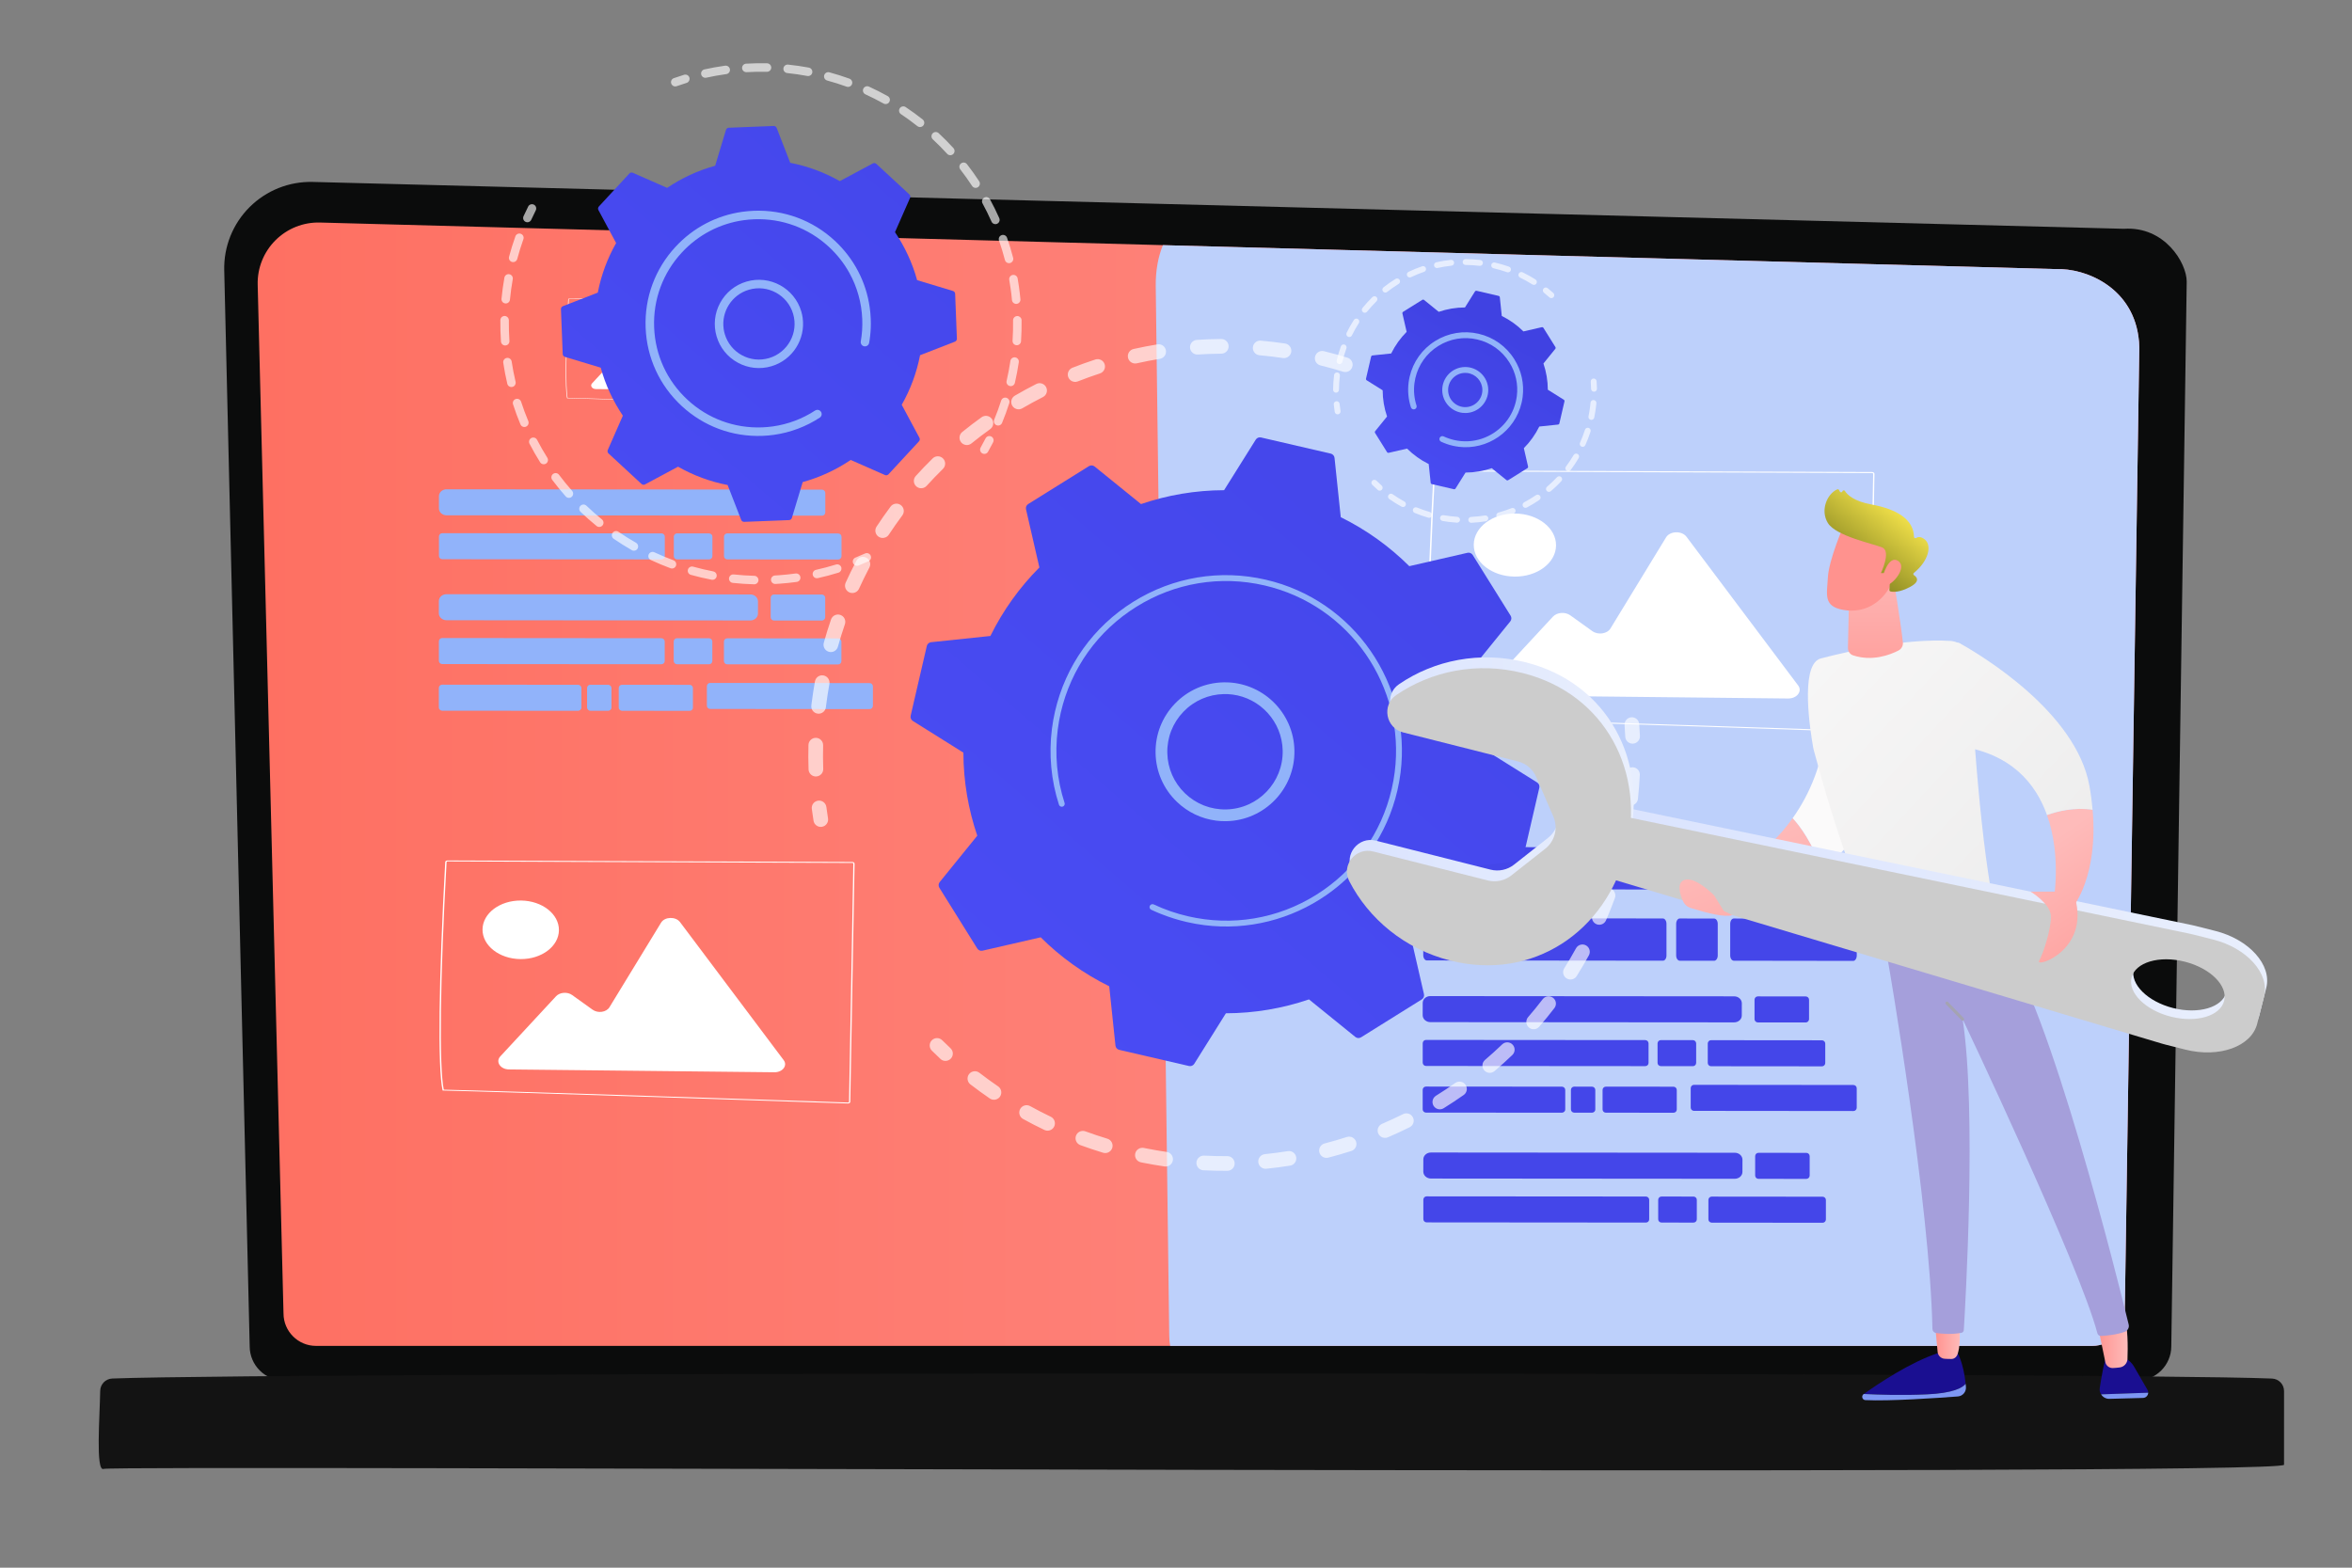 <?xml version="1.0" encoding="UTF-8"?>
<svg xmlns="http://www.w3.org/2000/svg" xmlns:xlink="http://www.w3.org/1999/xlink" id="aa" viewBox="0 0 2250 1500">
  <rect x="0" y="0" width="2250" height="1500" fill="#808080" stroke="none"/>
  <defs>
    <style>.ce{fill:url(#as);}.cf{fill:url(#am);}.cg{fill:url(#ao);}.ch{fill:url(#ak);}.ci{fill:#4446e9;}.cj{fill:url(#ae);}.ck{fill:url(#ay);}.cl{fill:url(#aj);}.cm{fill:#fff;}.cn{fill:url(#ar);}.co{fill:url(#an);}.cp{fill:url(#ax);}.cq{fill:url(#ap);}.cr{opacity:.64;}.cs{fill:url(#aq);}.ct{fill:url(#ai);}.cu{fill:url(#aw);}.cv{fill:url(#ac);}.cw{fill:url(#az);}.cx{fill:url(#ba);}.cy{fill:url(#av);}.cz{fill:#7d97f4;}.da{fill:url(#al);}.db{fill:#91b3fa;}.dc{fill:url(#at);}.dd{fill:#ccc;}.de{fill:url(#ag);}.df{fill:#a4a3b2;}.dg{fill:url(#ad);}.dh{fill:url(#au);}.di{fill:url(#ah);}.dj{fill:#bdd0fb;}</style>
    <linearGradient id="ac" x1="8017.87" y1="7944.38" x2="8436.54" y2="9200.41" gradientTransform="translate(9337.78 9187) rotate(-180)" gradientUnits="userSpaceOnUse">
      <stop offset="0" stop-color="#0b0c0c"></stop>
      <stop offset="1" stop-color="#0b0c0c"></stop>
    </linearGradient>
    <linearGradient id="ad" x1="246.51" y1="750.34" x2="2046.53" y2="750.34" gradientUnits="userSpaceOnUse">
      <stop offset="0" stop-color="#fe7062"></stop>
      <stop offset="1" stop-color="#ff928e"></stop>
    </linearGradient>
    <linearGradient id="ae" x1="1126.31" y1="8651.83" x2="1140.92" y2="7755.35" gradientTransform="translate(0 9187) scale(1 -1)" gradientUnits="userSpaceOnUse">
      <stop offset="0" stop-color="#151515"></stop>
      <stop offset="1" stop-color="#131313"></stop>
    </linearGradient>
    <linearGradient id="ag" x1="495.98" y1="7682.65" x2="1717.65" y2="9101.62" gradientTransform="translate(0 9187) scale(1 -1)" gradientUnits="userSpaceOnUse">
      <stop offset="0" stop-color="#4f52ff"></stop>
      <stop offset="1" stop-color="#4042e2"></stop>
    </linearGradient>
    <linearGradient id="ah" x1="37.52" y1="8077.37" x2="1259.19" y2="9496.33" xlink:href="#ag"></linearGradient>
    <linearGradient id="ai" x1="786.71" y1="8407.22" x2="900.92" y2="8678.69" gradientTransform="translate(-553.31 8810.09) rotate(7.25) scale(1 -1)" xlink:href="#ag"></linearGradient>
    <linearGradient id="aj" x1="1683.37" y1="8399.12" x2="1783.35" y2="8134.18" gradientTransform="translate(0 9187) scale(1 -1)" gradientUnits="userSpaceOnUse">
      <stop offset="0" stop-color="#febbba"></stop>
      <stop offset="1" stop-color="#ff928e"></stop>
    </linearGradient>
    <linearGradient id="ak" x1="1712.62" y1="8331.17" x2="1631.69" y2="8151.61" gradientTransform="translate(0 9187) scale(1 -1)" gradientUnits="userSpaceOnUse">
      <stop offset="0" stop-color="#fbfafa"></stop>
      <stop offset="1" stop-color="#eaeaea"></stop>
    </linearGradient>
    <linearGradient id="al" x1="14438.82" y1="2872.14" x2="14503.37" y2="3212.81" gradientTransform="translate(17215.44 9187) rotate(-180)" gradientUnits="userSpaceOnUse">
      <stop offset="0" stop-color="#09005d"></stop>
      <stop offset="1" stop-color="#1a0f91"></stop>
    </linearGradient>
    <linearGradient id="am" x1="2065.15" y1="8053.63" x2="2036.46" y2="7883.88" gradientTransform="translate(0 9187) scale(1 -1)" xlink:href="#al"></linearGradient>
    <linearGradient id="an" x1="15180.02" y1="7904.65" x2="15210.18" y2="7904.65" gradientTransform="translate(17215.44 9187) rotate(-180)" xlink:href="#aj"></linearGradient>
    <linearGradient id="ao" x1="15339.78" y1="7906.62" x2="15364.91" y2="7906.62" gradientTransform="translate(17215.44 9187) rotate(-180)" xlink:href="#aj"></linearGradient>
    <linearGradient id="ap" x1="2092.19" y1="8476.37" x2="2002.54" y2="8275.55" gradientTransform="translate(0 9187) scale(1 -1)" gradientUnits="userSpaceOnUse">
      <stop offset="0" stop-color="#6c6a81"></stop>
      <stop offset="1" stop-color="#a59fdb"></stop>
    </linearGradient>
    <linearGradient id="aq" x1="1616.44" y1="8629.25" x2="2031.21" y2="8242.29" xlink:href="#ak"></linearGradient>
    <linearGradient id="ar" x1="1794.09" y1="8659.58" x2="1794.09" y2="8490.97" xlink:href="#aj"></linearGradient>
    <linearGradient id="as" x1="13115.18" y1="5367.82" x2="13201.17" y2="5489.22" gradientTransform="translate(17215.44 9187) rotate(-180)" xlink:href="#aj"></linearGradient>
    <linearGradient id="at" x1="15398.54" y1="8703.78" x2="15471.07" y2="8610.4" gradientTransform="translate(17215.44 9187) rotate(-180)" gradientUnits="userSpaceOnUse">
      <stop offset="0" stop-color="#f8e64c"></stop>
      <stop offset=".77" stop-color="#74761a"></stop>
    </linearGradient>
    <linearGradient id="au" x1="13097.58" y1="5380.29" x2="13183.57" y2="5501.69" gradientTransform="translate(17215.44 9187) rotate(-180)" xlink:href="#aj"></linearGradient>
    <linearGradient id="av" x1="1515.07" y1="8303.89" x2="2168.84" y2="8303.89" gradientTransform="translate(0 9187) scale(1 -1)" gradientUnits="userSpaceOnUse">
      <stop offset="0" stop-color="#dae3fe"></stop>
      <stop offset="1" stop-color="#e9effd"></stop>
    </linearGradient>
    <linearGradient id="aw" x1="1291.09" y1="8415.87" x2="1562.92" y2="8415.87" xlink:href="#av"></linearGradient>
    <linearGradient id="ax" x1="1969.59" y1="8387.94" x2="2082.06" y2="8225.48" xlink:href="#aj"></linearGradient>
    <linearGradient id="ay" x1="1686.64" y1="8704.5" x2="2101.41" y2="8317.55" xlink:href="#ak"></linearGradient>
    <linearGradient id="az" x1="1613.05" y1="8372.58" x2="1713.03" y2="8107.64" xlink:href="#aj"></linearGradient>
    <linearGradient id="ba" x1="1926.51" y1="8358.53" x2="2040.29" y2="8194.19" xlink:href="#aj"></linearGradient>
  </defs>
  <g id="ab">
    <path class="cv" d="M238.86,1288.18c0,18.01,14.75,32.75,32.78,32.75h1772.71c18.03,0,32.78-14.74,32.78-32.75l14.75-1018.73c0-18.01-21.22-53.18-60.11-50.54l-1732.49-44.83c-22.62-.59-44.5,8.12-60.52,24.09s-24.79,37.8-24.25,60.4l24.35,1029.6Z"></path>
    <path class="dg" d="M271.22,1256.76c0,17.06,13.96,31.01,31.01,31.01h1699.36c17.06,0,31.01-13.96,31.01-31.01l13.92-924.81c-1.64-55.65-50.43-75.65-80.01-74.47l-1660.43-44.55c-15.89-.43-31.26,5.7-42.52,16.92-11.26,11.23-17.45,26.59-17.05,42.49l24.7,984.42Z"></path>
    <path class="dj" d="M2032.61,1256.76l13.9-923.25c-.04-2.09-.12-4.12-.23-6.11-4.09-52.19-51-71.07-79.76-69.92l-854.03-22.91c-4.59,10.91-7.06,24.73-6.88,38.96l12.91,1004.01c0,3.58.31,7.02.88,10.24h882.19c17.06,0,31.01-13.96,31.01-31.01Z"></path>
    <path class="dj" d="M2014.25,817.41h-.07c-2.51-.04-4.52-2.1-4.48-4.61l1.1-75c.04-2.49,2.06-4.48,4.54-4.48h.07c2.51.04,4.52,2.1,4.48,4.61l-1.1,75c-.04,2.49-2.06,4.48-4.54,4.48Z"></path>
    <path class="dj" d="M2016.95,633.62h-.07c-2.51-.04-4.52-2.11-4.48-4.61l4.22-287.25c-.08-17.06-5.26-30.69-15.4-40.4-18.92-18.13-48.96-17.2-50.23-17.14l-530.71-14.23c-2.51-.06-4.49-2.15-4.42-4.66.07-2.51,1.99-4.65,4.67-4.42l530.39,14.23c3.3-.19,35.29-.75,56.59,19.66,11.98,11.48,18.11,27.3,18.2,47.01l-4.22,287.34c-.04,2.49-2.06,4.48-4.54,4.48Z"></path>
    <path class="cj" d="M99.07,1405.5c4.13-4.01,2086.72,7.68,2085.92-4.01,0,0,0-48.2.01-70.46,0-6.44-5.07-11.72-11.5-11.99-158.42-6.51-1902.17-6.36-2066.1-.03-6.39.25-11.45,5.45-11.55,11.85-.35,23.7-4.52,77.49,3.22,74.63Z"></path>
    <g id="af">
      <path class="ci" d="M1690.25,840.6l.04-19.02c-.02-5.99-3.56-10.77-7.92-10.75l-312.91-.37c-4.37-.1-7.92,4.75-7.91,10.62l-.04,19.02c.01,5.99,3.56,10.77,7.92,10.75l312.91.37c4.37.1,7.92-4.75,7.91-10.62Z"></path>
      <path class="ci" d="M1759.54,846.3v-30.18c.01-2.82-1.53-5.08-3.4-5.13l-49.36-.08c-1.87-.04-3.38,2.27-3.41,5.09v30.18c-.02,2.82,1.51,5.08,3.38,5.13l49.37.08c1.87.04,3.37-2.27,3.41-5.09Z"></path>
      <path class="ci" d="M1594.2,914.13v-30.18c.02-2.82-1.51-5.08-3.38-5.13l-225.88-.25c-1.87-.04-3.37,2.27-3.41,5.09v30.18c-.02,2.82,1.51,5.08,3.38,5.13l225.88.25c1.95.04,3.46-2.27,3.41-5.09Z"></path>
      <path class="ci" d="M1643.25,914.2v-30.18c.02-2.82-1.51-5.08-3.38-5.13l-32.99-.05c-1.87-.04-3.37,2.27-3.41,5.09v30.18c-.02,2.82,1.51,5.08,3.4,5.13l32.99.05c1.87-.08,3.37-2.27,3.4-5.09Z"></path>
      <path class="ci" d="M1776.24,914.32v-30.18c.01-2.82-1.53-5.08-3.4-5.13l-114.26-.16c-1.87-.04-3.37,2.27-3.41,5.09v30.17c-.01,2.82,1.53,5.09,3.4,5.13l114.26.16c1.87.04,3.37-2.27,3.41-5.09Z"></path>
      <path class="ci" d="M1666.25,971.68l.04-11.73c-.02-3.69-3.31-6.64-7.37-6.63l-290.57-.23c-4.05-.06-7.36,2.93-7.34,6.55l-.03,11.73c.01,3.69,3.3,6.64,7.36,6.63l290.57.23c4.05,0,7.36-2.93,7.34-6.55Z"></path>
      <path class="ci" d="M1730.59,975.19v-18.61c.02-1.74-1.41-3.14-3.14-3.16l-45.85-.05c-1.74-.03-3.13,1.4-3.16,3.14v18.61c-.01,1.74,1.42,3.14,3.15,3.16l45.84.05c1.75-.05,3.14-1.47,3.16-3.14Z"></path>
      <path class="ci" d="M1776.21,1059.91v-18.61c.02-1.74-1.41-3.14-3.14-3.16l-152.53-.15c-1.74-.03-3.14,1.4-3.16,3.14v18.61c-.02,1.74,1.41,3.14,3.14,3.16l152.53.15c1.74.03,3.14-1.4,3.16-3.14Z"></path>
      <path class="ci" d="M1577.06,1016.96v-18.61c.01-1.74-1.42-3.14-3.15-3.16l-209.74-.16c-1.74-.03-3.14,1.4-3.16,3.14v18.61c-.02,1.74,1.41,3.14,3.14,3.16l209.75.16c1.8.03,3.21-1.4,3.16-3.14Z"></path>
      <path class="ci" d="M1622.61,1017v-18.61c.02-1.74-1.41-3.14-3.14-3.16l-30.64-.03c-1.74-.03-3.14,1.4-3.16,3.14v18.61c-.02,1.74,1.41,3.14,3.14,3.16l30.64.03c1.74.03,3.14-1.4,3.16-3.14Z"></path>
      <path class="ci" d="M1746.1,1017.15v-18.61c.02-1.74-1.41-3.14-3.14-3.16l-106.1-.1c-1.74-.03-3.14,1.4-3.16,3.14v18.61c-.02,1.74,1.41,3.14,3.14,3.16l106.1.1c1.74.03,3.14-1.4,3.16-3.14Z"></path>
      <path class="ci" d="M1666.87,1121.34l.03-11.73c-.02-3.69-3.31-6.64-7.36-6.63l-290.59-.23c-4.05-.06-7.36,2.93-7.34,6.55l-.03,11.73c.01,3.69,3.3,6.64,7.36,6.63l290.57.23c4.06-.01,7.36-2.93,7.35-6.55Z"></path>
      <path class="ci" d="M1731.19,1124.86v-18.61c.02-1.74-1.41-3.14-3.14-3.16l-45.85-.05c-1.74-.03-3.13,1.4-3.15,3.14v18.61c-.02,1.73,1.41,3.14,3.14,3.16l45.85.04c1.74-.04,3.13-1.47,3.15-3.13Z"></path>
      <path class="ci" d="M1577.67,1166.63v-18.62c.02-1.74-1.41-3.13-3.15-3.15l-209.74-.15c-1.74-.03-3.14,1.39-3.16,3.13v18.62c-.02,1.74,1.41,3.13,3.14,3.15l209.75.17c1.81.02,3.21-1.41,3.16-3.14Z"></path>
      <path class="ci" d="M1623.22,1166.67v-18.62c.02-1.74-1.41-3.13-3.14-3.15l-30.64-.03c-1.74-.03-3.13,1.39-3.16,3.13v18.62c-.02,1.74,1.41,3.13,3.14,3.16l30.64.02c1.74.03,3.14-1.39,3.16-3.13Z"></path>
      <path class="ci" d="M1746.71,1166.81v-18.62c.02-1.74-1.41-3.13-3.14-3.15l-106.1-.1c-1.74-.03-3.13,1.39-3.16,3.14v18.61c-.02,1.74,1.41,3.13,3.14,3.16l106.1.1c1.75.02,3.14-1.41,3.16-3.14Z"></path>
      <path class="ci" d="M1497.36,1061.52v-18.61c.02-1.74-1.41-3.14-3.14-3.16l-130.08-.1c-1.74-.03-3.13,1.4-3.16,3.14v18.61c-.02,1.74,1.41,3.14,3.15,3.16l130.07.1c1.75-.05,3.21-1.47,3.16-3.14Z"></path>
      <path class="ci" d="M1526.11,1061.52v-18.61c.02-1.74-1.41-3.14-3.14-3.16l-17.02-.04c-1.75-.03-3.14,1.4-3.16,3.14v18.61c-.02,1.74,1.41,3.14,3.14,3.16l17.02.04c1.74-.05,3.21-1.4,3.16-3.14Z"></path>
      <path class="ci" d="M1604.05,1061.55v-18.61c.02-1.74-1.41-3.14-3.14-3.16l-64.68-.04c-1.74-.03-3.14,1.4-3.16,3.14v18.61c-.02,1.74,1.41,3.14,3.14,3.16l64.68.04c1.81.03,3.21-1.4,3.16-3.14Z"></path>
      <path class="db" d="M725.17,486.75l.03-11.73c-.02-3.69-3.31-6.64-7.36-6.63l-290.57-.23c-4.06-.06-7.36,2.93-7.35,6.55l-.03,11.73c.01,3.69,3.31,6.64,7.36,6.63l290.57.23c4.06.06,7.36-2.93,7.35-6.55Z"></path>
      <path class="db" d="M789.51,490.27v-18.61c.01-1.74-1.42-3.14-3.15-3.16l-45.84-.05c-1.74-.03-3.14,1.4-3.16,3.14v18.61c-.02,1.74,1.41,3.14,3.14,3.16l45.85.05c1.74.03,3.13-1.4,3.16-3.14Z"></path>
      <path class="db" d="M635.97,532.11v-18.61c.02-1.74-1.41-3.14-3.14-3.16l-209.75-.16c-1.74-.03-3.13,1.4-3.16,3.14v18.61c-.02,1.74,1.41,3.14,3.14,3.16l209.75.16c1.81.03,3.21-1.4,3.16-3.14Z"></path>
      <path class="db" d="M681.52,532.15v-18.61c.02-1.74-1.41-3.14-3.14-3.16l-30.64-.03c-1.74-.03-3.13,1.4-3.16,3.14v18.61c-.02,1.74,1.41,3.14,3.15,3.16l30.64.03c1.74-.05,3.13-1.4,3.15-3.14Z"></path>
      <path class="db" d="M805.02,532.22v-18.61c.01-1.74-1.42-3.14-3.15-3.16l-106.1-.1c-1.74-.03-3.13,1.4-3.16,3.14v18.61c-.01,1.74,1.42,3.14,3.15,3.16l106.1.1c1.74.03,3.13-1.4,3.16-3.14Z"></path>
      <path class="db" d="M725.08,587.14l.04-11.73c-.02-3.69-3.31-6.64-7.37-6.63l-290.57-.23c-4.05-.06-7.36,2.93-7.34,6.55l-.03,11.73c.01,3.69,3.3,6.64,7.36,6.63l290.57.23c4.05,0,7.36-2.93,7.34-6.55Z"></path>
      <path class="db" d="M789.42,590.65v-18.61c.02-1.74-1.41-3.14-3.14-3.16l-45.85-.05c-1.74-.03-3.13,1.4-3.16,3.14v18.61c-.01,1.74,1.42,3.14,3.15,3.16l45.84.05c1.75-.05,3.14-1.47,3.16-3.14Z"></path>
      <path class="db" d="M835.05,675.36v-18.61c.02-1.74-1.41-3.14-3.14-3.16l-152.53-.15c-1.74-.03-3.14,1.4-3.16,3.14v18.61c-.02,1.74,1.41,3.14,3.14,3.16l152.53.15c1.74.03,3.14-1.4,3.16-3.14Z"></path>
      <path class="db" d="M635.89,632.42v-18.61c.01-1.74-1.42-3.14-3.15-3.16l-209.74-.16c-1.74-.03-3.14,1.4-3.16,3.14v18.61c-.02,1.74,1.41,3.14,3.14,3.16l209.75.16c1.8.03,3.21-1.4,3.16-3.14Z"></path>
      <path class="db" d="M681.44,632.46v-18.61c.02-1.74-1.41-3.14-3.14-3.16l-30.64-.03c-1.74-.03-3.14,1.4-3.16,3.14v18.61c-.02,1.74,1.41,3.14,3.14,3.16l30.64.03c1.74.03,3.14-1.4,3.16-3.14Z"></path>
      <path class="db" d="M804.93,632.61v-18.61c.02-1.74-1.41-3.14-3.14-3.16l-106.1-.1c-1.74-.03-3.14,1.4-3.16,3.14v18.61c-.02,1.74,1.41,3.14,3.14,3.16l106.1.1c1.74.03,3.14-1.4,3.16-3.14Z"></path>
      <path class="db" d="M556.19,676.98v-18.61c.02-1.74-1.41-3.14-3.14-3.16l-130.08-.1c-1.74-.03-3.13,1.4-3.16,3.14v18.61c-.02,1.74,1.41,3.14,3.15,3.16l130.07.1c1.75-.05,3.21-1.47,3.16-3.14Z"></path>
      <path class="db" d="M584.94,676.98v-18.61c.02-1.74-1.41-3.14-3.14-3.16l-17.02-.04c-1.75-.03-3.14,1.4-3.16,3.14v18.61c-.02,1.74,1.41,3.14,3.14,3.16l17.02.04c1.74-.05,3.21-1.4,3.16-3.14Z"></path>
      <path class="db" d="M662.88,677.01v-18.61c.02-1.74-1.41-3.14-3.14-3.16l-64.68-.04c-1.74-.03-3.14,1.4-3.16,3.14v18.61c-.02,1.74,1.41,3.14,3.14,3.16l64.68.04c1.81.03,3.21-1.4,3.16-3.14Z"></path>
      <path class="cm" d="M1786.43,700.52c1.29.02,2.33-.76,2.34-1.75l4.41-245.32c0-.49-.24-.89-.63-1.29-.26-.2-.9-.5-1.67-.51l-417.15-1.57c-1.29-.01-2.33.77-2.34,1.66-6.7,120.14-7.81,212.44-2.76,235.06l.12.39h.52c55.23,1.19,357.03,11.33,417.15,13.34ZM1790.87,452.63c.26,0,.52.1.78.21.25.2.25.3.25.6l-4.41,245.32c0,.39-.53.79-1.04.78-59.74-2.02-359.86-12.03-416.51-13.23-4.92-23.3-3.81-115.11,2.88-234.45,0-.4.52-.79,1.04-.78l417.01,1.57ZM1437.07,665.43l273.48,2.91c8.52.09,13.88-6.98,9.56-12.57l-106.78-142.22c-4.46-5.88-15.69-5.61-19.5.58l-53.2,87.19c-3.15,5.21-11.94,6.5-17.45,2.49l-21.01-15.06c-4.87-3.51-12.62-2.9-16.53,1.21l-57.58,62.11c-4.96,5.49.12,13.26,9.02,13.35ZM1488.56,521.95c.18-16.66-17.3-30.36-39.04-30.59-21.74-.23-39.51,13.09-39.68,29.75-.18,16.66,17.3,30.36,39.04,30.59,21.74.23,39.51-13.09,39.68-29.75Z"></path>
      <path class="cm" d="M811.24,1055.84c1.2.01,2.17-.71,2.17-1.63l4.1-227.77c0-.46-.23-.83-.58-1.2-.24-.19-.84-.47-1.55-.48l-387.3-1.45c-1.2-.01-2.16.71-2.17,1.54-6.22,111.54-7.25,197.24-2.56,218.24l.12.36h.48c51.28,1.1,331.48,10.52,387.3,12.39ZM815.36,825.69c.24,0,.48.1.72.19.23.19.23.28.23.55l-4.1,227.77c0,.36-.49.73-.97.72-55.46-1.87-334.11-11.17-386.7-12.29-4.56-21.64-3.54-106.87,2.67-217.68,0-.37.49-.73.97-.72l387.18,1.45ZM486.88,1023.26l253.91,2.71c7.91.08,12.89-6.48,8.87-11.67l-99.14-132.05c-4.14-5.46-14.57-5.21-18.1.54l-49.39,80.95c-2.93,4.84-11.09,6.04-16.2,2.31l-19.5-13.99c-4.52-3.26-11.72-2.7-15.35,1.12l-53.46,57.67c-4.61,5.1.11,12.31,8.38,12.4ZM534.69,890.05c.16-15.47-16.06-28.19-36.25-28.4-20.18-.21-36.68,12.15-36.84,27.63-.16,15.47,16.06,28.19,36.25,28.4,20.18.21,36.68-12.15,36.84-27.63Z"></path>
      <path class="cm" d="M710.42,386.38c.52,0,.94-.31.94-.7l1.77-98.62c0-.2-.1-.36-.25-.52-.1-.08-.36-.2-.67-.21l-167.7-.63c-.52,0-.94.31-.94.67-2.69,48.3-3.14,85.4-1.11,94.5l.05.16h.21c22.2.48,143.53,4.55,167.7,5.36ZM712.2,286.72c.1,0,.21.04.31.08.1.08.1.12.1.24l-1.77,98.62c0,.16-.21.32-.42.31-24.02-.81-144.67-4.84-167.44-5.32-1.98-9.37-1.53-46.27,1.16-94.25,0-.16.21-.32.42-.31l167.65.63ZM569.97,372.27l109.94,1.17c3.42.03,5.58-2.81,3.84-5.05l-42.93-57.18c-1.79-2.37-6.31-2.25-7.84.23l-21.39,35.05c-1.27,2.09-4.8,2.61-7.02,1l-8.45-6.06c-1.96-1.41-5.07-1.17-6.65.49l-23.15,24.97c-2,2.21.05,5.33,3.63,5.37ZM590.67,314.59c.07-6.7-6.96-12.21-15.7-12.3-8.74-.09-15.88,5.26-15.95,11.96-.07,6.7,6.96,12.21,15.7,12.3,8.74.09,15.88-5.26,15.95-11.96Z"></path>
    </g>
    <g class="cr">
      <path class="cm" d="M784.29,791.13c-3.01-.38-5.54-2.7-6.04-5.85-.6-3.76-1.15-7.53-1.65-11.32-.5-3.84,2.21-7.37,6.06-7.87,3.83-.51,7.36,2.21,7.87,6.06.47,3.65,1,7.28,1.58,10.9.62,3.83-1.99,7.43-5.82,8.05-.68.11-1.35.12-2,.03Z"></path>
      <path class="cm" d="M779.61,742.9c-3.36-.43-6-3.24-6.12-6.73-.26-7.75-.3-15.61-.1-23.35.1-3.88,3.32-6.94,7.2-6.84,3.9.09,6.94,3.32,6.84,7.2-.19,7.46-.15,15.04.1,22.51.13,3.87-2.9,7.12-6.78,7.26-.39.01-.76,0-1.13-.05ZM782.23,682.82c-3.83-.49-6.55-3.97-6.08-7.8l.31-2.52c.87-6.81,1.93-13.73,3.15-20.55.69-3.82,4.28-6.39,8.15-5.67,3.82.69,6.35,4.33,5.67,8.15-1.19,6.59-2.21,13.27-3.05,19.84l-.3,2.43c-.46,3.85-3.96,6.59-7.81,6.13-.02,0-.03,0-.05,0ZM793.95,623.85c-.33-.04-.67-.11-1.01-.2-3.74-1.04-5.92-4.91-4.88-8.65,2.09-7.48,4.42-14.98,6.92-22.28,1.26-3.67,5.26-5.61,8.92-4.36,3.67,1.26,5.62,5.25,4.36,8.92-2.42,7.05-4.67,14.28-6.68,21.5-.95,3.4-4.24,5.51-7.64,5.08ZM814.5,567.35c-.68-.09-1.36-.28-2.02-.57-3.53-1.6-5.09-5.77-3.49-9.3,3.2-7.04,6.65-14.09,10.27-20.95,1.81-3.43,6.06-4.74,9.48-2.94,3.43,1.81,4.74,6.06,2.94,9.48-3.49,6.62-6.83,13.43-9.91,20.21-1.3,2.87-4.3,4.44-7.28,4.06ZM843.52,514.69c-1.03-.13-2.04-.49-2.97-1.1-3.24-2.13-4.14-6.48-2.01-9.72,4.26-6.48,8.77-12.92,13.4-19.14,2.32-3.11,6.71-3.75,9.83-1.44,3.11,2.32,3.75,6.71,1.44,9.82-4.47,6-8.82,12.22-12.93,18.46-1.52,2.32-4.18,3.44-6.76,3.11ZM880.35,467.12c-1.38-.18-2.71-.76-3.82-1.76-2.88-2.6-3.09-7.04-.49-9.92,5.21-5.75,10.65-11.42,16.18-16.84,2.76-2.72,7.21-2.68,9.93.09,2.72,2.77,2.67,7.21-.09,9.93-5.33,5.23-10.58,10.7-15.61,16.25-1.6,1.77-3.9,2.53-6.09,2.25ZM924.03,425.77c-1.73-.22-3.38-1.08-4.57-2.54-2.44-3.01-1.98-7.43,1.03-9.88,6.02-4.88,12.27-9.65,18.56-14.16,3.15-2.26,7.53-1.54,9.8,1.61,2.26,3.15,1.54,7.54-1.61,9.8-6.06,4.35-12.09,8.95-17.9,13.66-1.55,1.26-3.47,1.75-5.31,1.51ZM973.51,391.59c-2.09-.27-4.04-1.47-5.18-3.43-1.95-3.35-.82-7.65,2.53-9.6,6.69-3.9,13.59-7.66,20.48-11.16,3.45-1.76,7.68-.38,9.44,3.08,1.76,3.46.38,7.68-3.08,9.44-6.66,3.38-13.3,7-19.76,10.77-1.39.81-2.94,1.09-4.42.9ZM1027.61,365.36c-2.46-.31-4.68-1.93-5.65-4.4-1.42-3.61.36-7.68,3.96-9.1,7.2-2.83,14.58-5.49,21.94-7.89,3.69-1.21,7.65.8,8.86,4.49,1.21,3.69-.8,7.65-4.49,8.86-7.1,2.32-14.22,4.89-21.17,7.62-1.14.45-2.32.58-3.45.43ZM1393.85,408.5c-1.09-.14-2.16-.54-3.12-1.21-6.12-4.27-12.46-8.42-18.84-12.33-3.31-2.03-4.34-6.35-2.32-9.65,2.03-3.31,6.35-4.34,9.65-2.32,6.61,4.05,13.18,8.36,19.53,12.78,3.18,2.22,3.96,6.6,1.74,9.78-1.55,2.22-4.14,3.27-6.65,2.95ZM1085.06,347.73c-2.85-.36-5.3-2.46-5.96-5.43-.85-3.78,1.53-7.54,5.31-8.39,7.55-1.69,15.25-3.18,22.88-4.42,3.81-.63,7.43,1.97,8.06,5.8.62,3.83-1.97,7.43-5.8,8.06-7.35,1.2-14.78,2.63-22.06,4.27-.82.18-1.64.22-2.42.12ZM1342.01,378.03c-.74-.09-1.48-.31-2.19-.66-6.72-3.28-13.62-6.4-20.52-9.27-3.58-1.49-5.27-5.6-3.78-9.18,1.49-3.58,5.58-5.27,9.18-3.78,7.15,2.98,14.3,6.21,21.27,9.61,3.49,1.7,4.93,5.9,3.23,9.39-1.35,2.77-4.29,4.25-7.2,3.89ZM1144.53,339.17c-3.27-.42-5.89-3.1-6.11-6.51-.25-3.87,2.68-7.21,6.55-7.46,7.74-.51,15.59-.79,23.32-.84,3.86-.03,7.04,3.1,7.06,6.98.03,3.88-3.1,7.04-6.98,7.07-7.46.05-15.03.32-22.49.81-.46.03-.91.01-1.35-.04ZM1286.09,355.91c-.4-.05-.8-.14-1.19-.26-7.14-2.2-14.44-4.23-21.71-6.01-3.76-.93-6.07-4.73-5.14-8.49.93-3.76,4.73-6.07,8.49-5.14,7.53,1.85,15.09,3.95,22.49,6.23,3.71,1.14,5.78,5.07,4.64,8.78-1.02,3.31-4.26,5.32-7.59,4.9ZM1204.65,339.89c-3.72-.47-6.44-3.82-6.1-7.59.34-3.86,3.76-6.71,7.62-6.37,7.68.69,15.46,1.61,23.17,2.75,3.84.57,6.48,4.14,5.92,7.97-.57,3.84-4.26,6.54-7.97,5.92-7.45-1.1-14.95-1.99-22.36-2.66-.09,0-.18-.02-.27-.03Z"></path>
      <path class="cm" d="M1432,438.84c-1.37-.17-2.71-.75-3.81-1.75-2.72-2.46-5.49-4.88-8.29-7.26-2.95-2.51-3.31-6.94-.8-9.9,2.52-2.95,6.95-3.31,9.9-.8,2.91,2.47,5.77,4.98,8.6,7.54,2.88,2.6,3.11,7.04.5,9.92-1.6,1.77-3.9,2.54-6.1,2.26Z"></path>
    </g>
    <g class="cr">
      <path class="cm" d="M1560.89,711.49c-3.33-.42-5.96-3.19-6.12-6.65-.16-3.68-.38-7.35-.65-11-.28-3.87,2.62-7.23,6.49-7.52,3.84-.28,7.23,2.62,7.52,6.48.28,3.79.5,7.6.68,11.41.17,3.87-2.83,7.15-6.7,7.33-.41.02-.81,0-1.21-.05Z"></path>
      <path class="cm" d="M1114.19,1116.11s-.09-.01-.13-.02c-6.73-.98-13.51-2.15-20.18-3.47l-2.45-.49c-3.8-.78-6.25-4.49-5.47-8.29.78-3.8,4.56-6.23,8.29-5.47l2.36.47c6.43,1.28,12.99,2.4,19.48,3.35,3.84.56,6.49,4.12,5.93,7.96-.55,3.79-4.04,6.43-7.83,5.95ZM1150.66,1119.71c-3.61-.46-6.31-3.63-6.12-7.33.2-3.87,3.5-6.85,7.37-6.65,7.35.38,14.8.55,22.15.5,3.87-.03,7.04,3.1,7.06,6.98.03,3.88-3.1,7.04-6.98,7.06-7.61.05-15.34-.13-22.96-.52-.18,0-.35-.02-.53-.05ZM1056.43,1103.22c-.39-.05-.77-.13-1.16-.25-7.32-2.22-14.65-4.68-21.78-7.3-3.64-1.34-5.51-5.37-4.17-9.01,1.34-3.64,5.38-5.51,9.01-4.17,6.89,2.53,13.96,4.9,21.02,7.04,3.71,1.13,5.81,5.05,4.68,8.76-1.01,3.32-4.26,5.35-7.6,4.93ZM1209.81,1118.26c-3.17-.4-5.76-2.94-6.09-6.26-.39-3.86,2.42-7.3,6.28-7.69,7.32-.74,14.71-1.71,21.96-2.87,3.82-.62,7.43,1.99,8.04,5.82.62,3.83-1.99,7.43-5.82,8.04-7.52,1.2-15.18,2.21-22.77,2.97-.54.06-1.08.05-1.6-.02ZM1001.25,1081.79c-.72-.09-1.45-.3-2.14-.63-6.88-3.29-13.76-6.83-20.43-10.52-3.39-1.88-4.62-6.15-2.75-9.54,1.87-3.39,6.13-4.63,9.54-2.75,6.43,3.56,13.06,6.97,19.7,10.15,3.5,1.67,4.98,5.87,3.3,9.36-1.34,2.8-4.3,4.31-7.22,3.94ZM1268.07,1107.84c-2.77-.35-5.17-2.34-5.91-5.21-.97-3.75,1.28-7.58,5.04-8.56,7.1-1.84,14.25-3.91,21.25-6.16,3.7-1.19,7.65.84,8.83,4.53,1.19,3.69-.84,7.65-4.54,8.83-7.25,2.33-14.66,4.48-22.03,6.39-.89.23-1.78.28-2.64.17ZM949.97,1052.23c-1.07-.14-2.12-.52-3.07-1.17-6.3-4.3-12.55-8.85-18.59-13.5-3.07-2.37-3.64-6.78-1.27-9.85,2.37-3.07,6.79-3.63,9.85-1.27,5.82,4.49,11.85,8.87,17.93,13.03,3.2,2.19,4.02,6.55,1.84,9.76-1.54,2.25-4.16,3.33-6.69,3.01ZM1324.03,1088.72c-2.39-.3-4.56-1.83-5.57-4.2-1.53-3.56.12-7.69,3.69-9.22,6.77-2.9,13.53-6.03,20.1-9.3,3.47-1.73,7.68-.32,9.42,3.15,1.73,3.47.32,7.69-3.15,9.42-6.8,3.39-13.81,6.64-20.83,9.65-1.19.51-2.45.66-3.65.51ZM1376.5,1061.37c-2.03-.26-3.92-1.39-5.08-3.26-2.04-3.29-1.03-7.62,2.26-9.67,6.25-3.88,12.47-8,18.48-12.23,3.17-2.23,7.55-1.47,9.78,1.7,2.23,3.17,1.47,7.55-1.7,9.78-6.23,4.38-12.67,8.65-19.15,12.67-1.43.88-3.04,1.2-4.59,1ZM1424.27,1026.46c-1.67-.21-3.27-1.02-4.45-2.41-2.51-2.95-2.16-7.38.79-9.9,5.59-4.77,11.12-9.77,16.44-14.87,2.8-2.68,7.24-2.59,9.93.21,2.68,2.8,2.59,7.24-.21,9.93-5.51,5.28-11.25,10.47-17.04,15.41-1.57,1.34-3.55,1.86-5.45,1.62ZM1466.26,984.75c-1.32-.17-2.62-.72-3.7-1.66-2.93-2.54-3.25-6.97-.72-9.9,4.81-5.56,9.53-11.34,14.01-17.19,2.37-3.07,6.77-3.64,9.85-1.29,3.08,2.36,3.65,6.77,1.29,9.84-4.66,6.06-9.54,12.05-14.53,17.82-1.6,1.85-3.95,2.66-6.2,2.37ZM1501.47,937.16c-.98-.12-1.95-.46-2.84-1.02-3.28-2.06-4.27-6.4-2.21-9.68,3.91-6.23,7.7-12.67,11.25-19.13,1.87-3.4,6.15-4.63,9.53-2.77,3.4,1.87,4.64,6.14,2.77,9.53-3.68,6.7-7.6,13.37-11.66,19.83-1.5,2.39-4.21,3.57-6.84,3.23ZM1529.05,884.77c-.64-.08-1.28-.25-1.9-.52-3.56-1.54-5.2-5.67-3.66-9.23,2.92-6.75,5.67-13.68,8.2-20.58,1.33-3.64,5.36-5.52,9-4.19,3.64,1.33,5.52,5.36,4.18,9-2.61,7.16-5.47,14.33-8.5,21.33-1.27,2.94-4.3,4.57-7.33,4.18ZM1548.35,828.84c-.3-.04-.6-.1-.9-.18-3.75-.98-5.99-4.82-5.01-8.57,1.86-7.11,3.55-14.38,5.01-21.59.77-3.8,4.49-6.29,8.27-5.49,3.8.77,6.26,4.47,5.49,8.27-1.51,7.47-3.26,14.99-5.19,22.36-.9,3.45-4.22,5.62-7.67,5.19ZM1559.04,770.64c-3.78-.48-6.5-3.91-6.09-7.72.79-7.31,1.37-14.74,1.74-22.09.19-3.87,3.48-6.86,7.36-6.67,3.89.21,6.86,3.49,6.66,7.36-.38,7.62-.98,15.33-1.8,22.9-.42,3.85-3.88,6.64-7.73,6.23-.05,0-.09,0-.14-.02Z"></path>
      <path class="cm" d="M903.6,1015.06c-1.42-.18-2.79-.79-3.91-1.84-2.78-2.6-5.53-5.25-8.23-7.92-2.75-2.73-2.78-7.17-.05-9.93,2.73-2.76,7.17-2.78,9.93-.05,2.61,2.58,5.26,5.13,7.94,7.64,2.83,2.65,2.98,7.09.33,9.92-1.6,1.71-3.86,2.44-6.02,2.17Z"></path>
    </g>
    <path class="de" d="M934.89,907.54c1.06,1.7,3.08,2.54,5.03,2.09l55.65-12.79c18.9,18.81,40.94,34.73,65.56,46.86l5.96,56.75c.21,1.99,1.66,3.63,3.61,4.08l66.72,15.45c1.95.45,3.97-.39,5.03-2.08l30.29-48.36c27.44-.07,54.24-4.69,79.48-13.28l44.37,35.94c1.56,1.26,3.74,1.39,5.44.33l58.1-36.26c1.7-1.06,2.54-3.08,2.09-5.03l-12.79-55.65c18.81-18.9,34.73-40.94,46.86-65.56l56.75-5.96c1.99-.21,3.63-1.66,4.08-3.61l15.45-66.73c.45-1.95-.38-3.97-2.08-5.03l-48.36-30.29c-.07-27.44-4.69-54.24-13.28-79.48l35.94-44.37c1.26-1.55,1.39-3.74.33-5.44l-36.26-58.1c-1.06-1.7-3.08-2.54-5.03-2.09l-55.65,12.79c-18.9-18.81-40.94-34.74-65.56-46.86l-5.96-56.75c-.21-1.99-1.66-3.63-3.61-4.08l-66.73-15.45c-1.95-.45-3.97.38-5.03,2.08l-30.29,48.36c-27.44.07-54.24,4.69-79.48,13.28l-44.37-35.94c-1.56-1.26-3.74-1.39-5.44-.34l-58.1,36.26c-1.7,1.06-2.54,3.08-2.09,5.03l12.79,55.65c-18.81,18.9-34.73,40.94-46.86,65.56l-56.75,5.96c-1.99.21-3.63,1.66-4.08,3.61l-15.45,66.72c-.45,1.95.38,3.97,2.08,5.03l48.36,30.29c.07,27.44,4.69,54.24,13.28,79.48l-35.94,44.37c-1.26,1.56-1.39,3.74-.33,5.44l36.26,58.11Z"></path>
    <path class="db" d="M1163.35,785.19c-14.05-1.79-27.11-8.01-37.51-18-12.79-12.3-20.03-28.84-20.38-46.58-.35-17.74,6.23-34.56,18.52-47.35,12.3-12.79,28.84-20.03,46.58-20.38,36.65-.72,67.01,28.48,67.73,65.11.72,36.62-28.48,67.01-65.1,67.73-3.32.07-6.61-.11-9.84-.52ZM1178.88,664.54c-2.65-.34-5.35-.49-8.09-.43-14.74.29-28.49,6.31-38.71,16.93-10.22,10.63-15.68,24.6-15.39,39.34.29,14.74,6.31,28.49,16.93,38.7,10.63,10.22,24.59,15.68,39.34,15.39,30.43-.6,54.7-25.85,54.1-56.28-.55-27.69-21.5-50.27-48.18-53.67Z"></path>
    <path class="db" d="M1151.96,885.18c-5.6-.71-11.2-1.71-16.82-3.01-8.32-1.93-16.49-4.48-24.39-7.62-.07-.03-.13-.05-.19-.08-.35-.14-.69-.28-1.04-.42-.05-.02-.1-.04-.14-.06h0s-.09-.04-.13-.06c-.17-.07-.33-.13-.5-.2-.02-.01-.05-.02-.08-.03-.07-.03-.13-.06-.2-.08-.02,0-.04-.02-.07-.03-.5-.21-1-.42-1.5-.63-.18-.07-.35-.15-.53-.23-1.08-.46-2.15-.94-3.22-1.43-.61-.28-1.23-.56-1.84-.85-1.13-.53-1.74-1.72-1.59-2.89.04-.29.12-.57.25-.84.66-1.4,2.33-2,3.74-1.34,10.39,4.89,21.39,8.7,32.69,11.31,42.27,9.79,85.83,2.53,122.64-20.45,36.81-22.97,62.48-58.91,72.27-101.18,1.26-5.43,2.23-10.87,2.92-16.28,10.37-81.61-42.7-159.68-124.54-178.62-42.28-9.78-85.83-2.53-122.64,20.45-36.81,22.97-62.48,58.9-72.27,101.18-1.25,5.38-2.21,10.8-2.9,16.25-3,23.59-.8,47.57,6.52,70.21.13.41.16.82.11,1.22-.13,1.05-.85,1.97-1.92,2.32-1.47.48-3.06-.34-3.54-1.81-7.57-23.43-9.84-48.25-6.74-72.65.71-5.63,1.71-11.24,3-16.81,10.13-43.74,36.68-80.91,74.76-104.68,38.09-23.77,83.17-31.27,126.88-21.15,84.66,19.6,139.57,100.37,128.85,184.8-.71,5.6-1.71,11.23-3.01,16.85-19.6,84.67-100.39,139.59-184.83,128.84Z"></path>
    <g class="cr">
      <path class="cm" d="M833.23,532.72c.25,1.74-.67,3.51-2.35,4.27-3.13,1.42-6.3,2.78-9.5,4.07-2.08.84-4.45-.17-5.29-2.25-.83-2.08.17-4.45,2.25-5.29,3.09-1.25,6.15-2.56,9.18-3.93,2.05-.93,4.46-.02,5.38,2.02.17.37.27.74.32,1.11Z"></path>
      <path class="cm" d="M804.94,543.47c.27,1.94-.89,3.85-2.82,4.45-6.49,2.01-13.14,3.78-19.76,5.26-2.19.49-4.36-.89-4.85-3.09-.47-2.23.89-4.36,3.09-4.85,6.41-1.42,12.85-3.14,19.12-5.08,2.14-.66,4.42.54,5.09,2.68.07.21.11.43.14.64ZM765.69,552.2s0,0,0,.01c.31,2.23-1.25,4.28-3.47,4.58-5.51.76-11.09,1.34-16.6,1.72-1.26.09-2.51.17-3.76.24-2.24.13-4.15-1.56-4.29-3.83-.13-2.24,1.59-4.16,3.83-4.29,1.21-.07,2.43-.15,3.65-.23,5.32-.38,10.72-.94,16.05-1.67,2.22-.3,4.27,1.24,4.58,3.46ZM725.55,554.44c.03.22.04.44.04.68-.06,2.24-1.92,4.02-4.17,3.96-6.83-.17-13.69-.63-20.4-1.35-2.23-.24-3.84-2.25-3.61-4.48.24-2.23,2.25-3.84,4.48-3.61,6.49.7,13.13,1.14,19.74,1.31,2.02.05,3.65,1.56,3.92,3.49ZM685.6,550.15c.06.43.05.88-.03,1.33-.42,2.21-2.55,3.65-4.76,3.23-6.67-1.28-13.37-2.86-19.91-4.68-2.16-.6-3.43-2.83-2.82-5.01.6-2.16,2.85-3.42,5.01-2.82,6.32,1.76,12.8,3.29,19.25,4.53,1.75.34,3.03,1.75,3.26,3.43ZM646.87,539.33c.09.64.03,1.32-.21,1.98-.78,2.11-3.12,3.18-5.23,2.4-6.36-2.36-12.71-5.01-18.87-7.89-2.03-.95-2.91-3.36-1.96-5.41.95-2.03,3.37-2.91,5.41-1.96,5.96,2.79,12.1,5.36,18.26,7.64,1.45.54,2.41,1.82,2.61,3.25ZM610.45,522.31c.12.86-.03,1.77-.5,2.58-1.12,1.95-3.6,2.63-5.55,1.51-5.88-3.36-11.71-7.02-17.33-10.87-1.85-1.27-2.32-3.8-1.05-5.65,1.27-1.85,3.8-2.32,5.65-1.05,5.43,3.73,11.07,7.27,16.76,10.52,1.14.65,1.84,1.76,2.01,2.97ZM577.29,499.57c.15,1.08-.13,2.22-.87,3.13-1.42,1.74-3.98,2-5.72.59-5.28-4.3-10.44-8.85-15.33-13.54-1.62-1.56-1.67-4.13-.12-5.75,1.55-1.62,4.13-1.67,5.75-.12,4.73,4.54,9.72,8.95,14.82,13.1.83.68,1.32,1.61,1.46,2.59ZM548.27,471.74c.18,1.31-.27,2.68-1.33,3.62-1.68,1.49-4.25,1.33-5.74-.35-4.51-5.09-8.85-10.42-12.92-15.85-1.34-1.79-.98-4.35.82-5.69,1.8-1.35,4.35-.98,5.69.82,3.93,5.25,8.14,10.41,12.5,15.33.55.62.88,1.36.98,2.13ZM500.9,226.95c.09.63.03,1.29-.2,1.93-2.21,6.19-4.18,12.54-5.87,18.89-.58,2.17-2.81,3.46-4.98,2.88-2.17-.58-3.46-2.81-2.88-4.98,1.75-6.57,3.79-13.14,6.07-19.53.75-2.12,3.08-3.22,5.2-2.46,1.47.53,2.45,1.82,2.66,3.27ZM524.18,439.58c.22,1.54-.46,3.13-1.86,4.02-1.9,1.19-4.41.62-5.61-1.28-3.62-5.75-7.03-11.72-10.15-17.74-1.03-1.99-.26-4.45,1.74-5.48,1.99-1.03,4.45-.26,5.48,1.74,3.02,5.82,6.32,11.59,9.82,17.16.31.5.51,1.04.58,1.59ZM490.56,265.8c.06.42.05.85-.03,1.29-1.16,6.45-2.06,13.05-2.69,19.59-.21,2.24-2.2,3.87-4.43,3.66-2.23-.22-3.87-2.2-3.66-4.43.65-6.78,1.58-13.59,2.78-20.26.4-2.21,2.51-3.68,4.72-3.28,1.77.32,3.07,1.74,3.31,3.44ZM505.67,403.93c.25,1.78-.72,3.59-2.46,4.32-2.07.86-4.45-.11-5.32-2.18-2.62-6.25-5.01-12.7-7.1-19.18-.71-2.17.48-4.43,2.61-5.12,2.14-.69,4.43.48,5.12,2.61,2.03,6.26,4.34,12.5,6.87,18.54.14.33.23.67.28,1.01ZM486.75,305.81c.03.2.04.41.04.62-.08,6.56.1,13.21.55,19.79.15,2.24-1.54,4.18-3.78,4.33-2.24.16-4.15-1.54-4.33-3.78-.46-6.79-.65-13.67-.57-20.44.03-2.25,1.87-4.04,4.12-4.01,2.03.03,3.7,1.54,3.97,3.49ZM493.28,365.69c.29,2.06-1.03,4.03-3.1,4.52-2.19.51-4.38-.84-4.89-3.03-1.55-6.59-2.85-13.34-3.86-20.08,0-.01,0-.02,0-.04-.31-2.21,1.21-4.26,3.42-4.59,2.22-.33,4.29,1.2,4.63,3.42.98,6.51,2.24,13.05,3.74,19.42.03.12.05.25.07.37Z"></path>
      <path class="cm" d="M512.94,198.88c.11.79,0,1.63-.4,2.4-1.5,2.97-2.94,5.97-4.32,9-.93,2.04-3.34,2.95-5.38,2.02-2.05-.93-2.95-3.34-2.02-5.38,1.43-3.14,2.92-6.25,4.47-9.31,1.01-2,3.46-2.81,5.46-1.79,1.24.62,2.01,1.79,2.19,3.06Z"></path>
    </g>
    <g class="cr">
      <path class="cm" d="M659.65,74.86c.27,1.95-.89,3.85-2.83,4.45-3.19.98-6.35,2.03-9.49,3.14-2.12.75-4.44-.36-5.19-2.48-.75-2.12.36-4.44,2.48-5.19,3.24-1.14,6.51-2.23,9.81-3.24,2.15-.66,4.42.54,5.08,2.69.07.21.11.42.14.63Z"></path>
      <path class="cm" d="M974.79,274.63c.54,3.96,1.01,7.76,1.38,11.69.21,2.24-1.43,4.22-3.67,4.43-2.23.21-4.21-1.44-4.43-3.67-.36-3.8-.71-7.7-1.33-11.32-.38-2.68-.8-5.34-1.26-7.98-.4-2.14,1.09-4.32,3.3-4.71,2.21-.39,4.32,1.09,4.71,3.3.48,2.73.92,5.49,1.31,8.25ZM969.3,247.18c.28,2.02-.98,3.97-3,4.5-2.17.57-4.39-.74-4.96-2.91-1.62-6.25-3.53-12.51-5.66-18.61-.75-2.14.38-4.44,2.5-5.18,2.12-.74,4.44.38,5.18,2.49,2.2,6.31,4.17,12.79,5.86,19.25.04.15.07.31.09.46ZM977.23,305.9c.02.16.04.34.04.51.1,6.67-.08,13.44-.51,20.12-.15,2.24-2.08,3.94-4.32,3.79-2.24-.14-3.94-2.06-3.79-4.32.42-6.46.59-13.02.49-19.47-.03-2.25,1.76-4.09,4.01-4.13,2.07-.03,3.8,1.49,4.09,3.5ZM956.26,209.84c.25,1.75-.68,3.53-2.38,4.28-2.05.91-4.46-.02-5.37-2.07-2.62-5.9-5.51-11.77-8.6-17.45-1.06-1.96-.35-4.44,1.63-5.51,1.97-1.07,4.44-.34,5.52,1.63,3.19,5.87,6.19,11.94,8.89,18.04.16.35.26.72.31,1.08ZM974.62,345.39c.05.38.05.77,0,1.16-.98,6.62-2.24,13.27-3.75,19.77-.51,2.19-2.69,3.55-4.88,3.04-2.19-.51-3.55-2.7-3.04-4.88,1.46-6.29,2.68-12.72,3.63-19.13.33-2.22,2.4-3.75,4.62-3.42,1.82.27,3.19,1.71,3.43,3.45ZM937.36,175.12c.21,1.51-.44,3.08-1.8,3.98-1.88,1.23-4.4.7-5.63-1.18-3.53-5.4-7.33-10.73-11.3-15.84-1.37-1.77-1.06-4.33.72-5.7,1.77-1.38,4.33-1.06,5.7.72,4.1,5.28,8.03,10.79,11.69,16.38.34.51.54,1.08.62,1.65ZM965.67,383.93c.08.59.04,1.2-.15,1.8-2.03,6.36-4.36,12.72-6.91,18.91-.85,2.08-3.23,3.07-5.31,2.21-2.08-.85-3.07-3.23-2.21-5.31,2.47-5.98,4.71-12.14,6.68-18.29.68-2.14,2.97-3.32,5.11-2.63,1.54.49,2.58,1.81,2.79,3.31ZM913.11,143.88c.18,1.29-.25,2.63-1.28,3.57-1.66,1.51-4.23,1.4-5.74-.26-4.35-4.76-8.96-9.42-13.7-13.83-1.65-1.54-1.74-4.11-.2-5.75s4.1-1.73,5.75-.2c4.9,4.56,9.66,9.37,14.16,14.29.57.63.91,1.39,1.02,2.17ZM884.16,116.93c.15,1.06-.12,2.19-.84,3.09-1.4,1.76-3.95,2.06-5.71.66-5.05-4.01-10.35-7.87-15.73-11.46-1.87-1.26-2.37-3.78-1.12-5.64,1.25-1.87,3.77-2.37,5.64-1.12,5.57,3.72,11.04,7.71,16.27,11.85.85.67,1.36,1.62,1.5,2.62ZM851.27,94.94c.12.85-.03,1.74-.48,2.55-1.1,1.96-3.57,2.66-5.53,1.57-5.65-3.15-11.49-6.11-17.37-8.79-2.04-.93-2.94-3.34-2.01-5.39.93-2.04,3.34-2.94,5.39-2.01,6.08,2.77,12.12,5.83,17.96,9.09,1.15.65,1.87,1.77,2.04,2.99ZM815.28,78.52c.09.63.03,1.3-.2,1.95-.76,2.11-3.09,3.21-5.21,2.44-6.1-2.2-12.34-4.18-18.57-5.87-2.16-.59-3.44-2.82-2.86-4.99.59-2.17,2.83-3.45,4.99-2.86,6.44,1.75,12.89,3.8,19.2,6.07,1.47.53,2.44,1.82,2.64,3.26ZM777.1,68.13c.06.43.05.87-.03,1.32-.41,2.21-2.54,3.66-4.74,3.25-6.35-1.19-12.83-2.12-19.26-2.79-2.24-.23-3.87-2.25-3.63-4.46.23-2.23,2.23-3.86,4.46-3.63,6.65.69,13.35,1.66,19.91,2.88,1.76.33,3.04,1.75,3.28,3.43ZM737.77,64.06c.03.22.04.43.04.66-.05,2.24-1.91,4.03-4.16,3.98-6.47-.14-13.01-.03-19.46.34-2.24.13-4.18-1.64-4.29-3.83-.13-2.24,1.58-4.16,3.83-4.3,6.66-.38,13.42-.5,20.11-.35,2.02.05,3.66,1.56,3.94,3.5ZM698.28,66.32c.31,2.23-1.24,4.28-3.46,4.59l-.74.1c-6.16.87-12.36,1.99-18.44,3.33-2.19.49-4.36-.9-4.85-3.09-.5-2.22.9-4.36,3.09-4.85,6.28-1.39,12.7-2.55,19.06-3.44l.73-.1c2.22-.31,4.28,1.23,4.59,3.46Z"></path>
      <path class="cm" d="M950.49,420.73c.11.8-.01,1.64-.41,2.41-1.57,3.07-3.2,6.1-4.89,9.09-1.1,1.96-3.58,2.65-5.54,1.54-1.95-1.11-2.64-3.59-1.54-5.54,1.64-2.9,3.21-5.83,4.73-8.8,1.02-2,3.47-2.79,5.47-1.77,1.23.63,2,1.79,2.17,3.06Z"></path>
    </g>
    <path class="di" d="M879.14,422.27c.85-.92,1.03-2.28.43-3.39l-16.94-31.57c8.26-14.55,14.26-30.52,17.53-47.43l33.37-12.98c1.17-.46,1.92-1.6,1.87-2.86l-1.68-42.94c-.05-1.26-.89-2.34-2.09-2.7l-34.28-10.34c-4.58-16.6-11.8-32.05-21.17-45.92l14.42-32.8c.51-1.15.23-2.49-.7-3.35l-31.55-29.18c-.92-.85-2.28-1.03-3.39-.43l-31.57,16.93c-14.55-8.26-30.52-14.26-47.43-17.53l-12.98-33.37c-.46-1.17-1.6-1.92-2.86-1.87l-42.94,1.68c-1.26.05-2.34.89-2.7,2.09l-10.34,34.28c-16.6,4.58-32.05,11.8-45.92,21.17l-32.8-14.42c-1.15-.51-2.49-.23-3.35.7l-29.18,31.55c-.85.92-1.03,2.28-.43,3.39l16.94,31.57c-8.26,14.55-14.26,30.52-17.53,47.43l-33.37,12.98c-1.17.46-1.92,1.6-1.87,2.86l1.68,42.94c.05,1.26.89,2.34,2.09,2.7l34.28,10.34c4.58,16.6,11.8,32.05,21.17,45.92l-14.42,32.8c-.51,1.15-.23,2.49.7,3.35l31.55,29.18c.92.85,2.28,1.03,3.39.43l31.57-16.93c14.55,8.26,30.52,14.26,47.43,17.53l12.98,33.37c.45,1.17,1.6,1.92,2.86,1.87l42.94-1.68c1.26-.05,2.34-.89,2.7-2.09l10.34-34.28c16.6-4.58,32.05-11.8,45.92-21.17l32.8,14.42c1.15.51,2.49.23,3.35-.7l29.18-31.55Z"></path>
    <path class="db" d="M767.84,304.07c2.87,20.38-9.57,40.39-29.89,46.37-10.82,3.18-22.23,1.97-32.13-3.43-9.9-5.4-17.11-14.33-20.3-25.15-3.18-10.8-1.97-22.23,3.43-32.13,5.4-9.9,14.33-17.11,25.15-20.3,22.34-6.57,45.86,6.25,52.43,28.58h0c.59,2.01,1.03,4.04,1.31,6.06ZM692.26,314.67c.23,1.63.58,3.27,1.06,4.9,2.57,8.73,8.39,15.94,16.39,20.3,8,4.36,17.21,5.34,25.94,2.77,18.03-5.31,28.41-24.28,23.08-42.34h0c-5.31-18.03-24.3-28.38-42.33-23.08-16.4,4.83-26.45,20.99-24.14,37.44Z"></path>
    <path class="db" d="M832,294.14c.51,3.63.84,7.31.99,11.03h0c.06,1.49.09,2.97.08,4.46,0,5.21-.39,10.42-1.15,15.55-.03.18-.05.35-.08.52-.07.43-.14.87-.21,1.3-.06.35-.12.71-.18,1.06-.31,1.78-1.74,3.08-3.43,3.32-.41.06-.84.05-1.27-.02-2.21-.39-3.69-2.48-3.3-4.71,1.21-6.94,1.69-14.06,1.41-21.17-.62-15.81-4.88-30.93-12.34-44.39-5.08-9.16-11.65-17.55-19.56-24.87-19.54-18.07-44.94-27.45-71.53-26.41-3.44.13-6.85.44-10.21.91-22.64,3.19-43.31,13.98-59.04,30.99-18.07,19.54-27.45,44.94-26.41,71.53,1.03,26.6,12.37,51.19,31.9,69.26,19.54,18.07,44.94,27.45,71.53,26.41,3.39-.13,6.75-.43,10.08-.9,14.44-2.04,28.27-7.21,40.48-15.2.52-.34,1.08-.54,1.66-.62,1.51-.21,3.08.44,3.97,1.8,1.23,1.89.7,4.4-1.18,5.63-13.21,8.64-28.17,14.24-43.79,16.44-3.61.51-7.24.84-10.91.98-28.76,1.13-56.24-9.02-77.37-28.57-21.13-19.54-33.38-46.12-34.51-74.91-1.12-28.76,9.02-56.24,28.57-77.37,17.01-18.4,39.38-30.07,63.86-33.52,3.64-.51,7.32-.84,11.04-.99,28.76-1.13,56.24,9.02,77.37,28.56,18.4,17.02,30.07,39.39,33.52,63.88Z"></path>
    <g class="cr">
      <path class="cm" d="M1279.27,396.44c-1.21-.15-2.21-1.08-2.42-2.34-.38-2.36-.69-4.76-.93-7.12-.15-1.54.97-2.92,2.51-3.08,1.55-.15,2.92.97,3.08,2.51.23,2.25.53,4.54.89,6.8.25,1.53-.8,2.97-2.33,3.22-.27.04-.54.05-.8.01Z"></path>
      <path class="cm" d="M1277.74,375.7c-1.4-.18-2.47-1.38-2.45-2.82.05-4.7.37-9.44.94-14.07.19-1.54,1.59-2.63,3.13-2.44,0,0,0,0,.01,0,1.53.2,2.62,1.59,2.43,3.13-.54,4.43-.85,8.95-.9,13.45-.02,1.55-1.29,2.79-2.84,2.78-.11,0-.22,0-.33-.02ZM1281.1,348.36c-.1-.01-.2-.03-.3-.05-1.51-.36-2.44-1.87-2.08-3.38,1.08-4.57,2.43-9.11,4.01-13.52.53-1.46,2.1-2.23,3.59-1.7,1.46.52,2.22,2.13,1.7,3.59-1.51,4.21-2.8,8.56-3.83,12.92-.33,1.41-1.68,2.32-3.08,2.14ZM1290.39,322.45c-.3-.04-.6-.13-.88-.27-1.39-.68-1.97-2.37-1.28-3.76,2.06-4.2,4.39-8.34,6.93-12.3.84-1.3,2.58-1.69,3.88-.85,1.31.84,1.69,2.57.85,3.88-2.42,3.78-4.64,7.73-6.61,11.75-.54,1.11-1.72,1.7-2.88,1.55ZM1305.23,299.24c-.5-.06-.99-.26-1.41-.61-1.2-.98-1.39-2.74-.41-3.95,2.95-3.64,6.15-7.15,9.49-10.44,1.11-1.09,2.89-1.07,3.97.03,1.09,1.11,1.07,2.88-.03,3.97-3.19,3.14-6.25,6.5-9.07,9.98-.64.78-1.6,1.13-2.54,1.01ZM1324.87,279.92c-.71-.09-1.38-.45-1.85-1.05-.96-1.22-.75-2.98.47-3.94,3.69-2.9,7.58-5.62,11.56-8.08,1.33-.82,3.05-.41,3.87.91.82,1.32.41,3.05-.91,3.87-3.8,2.35-7.52,4.95-11.05,7.72-.61.48-1.37.67-2.09.58ZM1348.28,265.42c-.92-.12-1.76-.68-2.18-1.58-.67-1.4-.07-3.08,1.33-3.74,4.23-2.01,8.63-3.8,13.05-5.33,1.46-.51,3.07.27,3.57,1.74.51,1.47-.27,3.07-1.74,3.57-4.23,1.46-8.43,3.17-12.47,5.1-.51.24-1.04.31-1.56.25ZM1467.06,272.57c-.39-.05-.78-.19-1.14-.41-3.79-2.39-7.75-4.6-11.78-6.55-1.4-.68-1.98-2.36-1.31-3.75.68-1.39,2.36-1.98,3.75-1.3,4.22,2.04,8.37,4.35,12.33,6.85,1.31.83,1.7,2.56.88,3.87-.6.95-1.68,1.42-2.73,1.28ZM1374.3,256.45c-1.14-.14-2.12-.99-2.39-2.17-.34-1.51.61-3.02,2.13-3.35,4.57-1.02,9.25-1.79,13.92-2.3,1.53-.16,2.93.95,3.09,2.49.17,1.54-.95,2.93-2.49,3.09-4.45.48-8.93,1.22-13.29,2.19-.33.07-.66.09-.97.05ZM1442.27,260.57c-.19-.02-.39-.07-.58-.14-4.22-1.48-8.58-2.75-12.95-3.76-1.51-.35-2.45-1.86-2.1-3.37.35-1.51,1.84-2.45,3.37-2.1,4.57,1.06,9.13,2.38,13.54,3.94,1.46.51,2.23,2.12,1.72,3.58-.45,1.27-1.72,2.02-3,1.85ZM1401.68,253.5c-1.39-.18-2.46-1.37-2.45-2.8,0-1.55,1.27-2.8,2.82-2.79,4.68.03,9.41.32,14.07.87.01,0,.02,0,.03,0,1.53.19,2.62,1.58,2.43,3.11-.18,1.54-1.58,2.64-3.12,2.46-4.46-.52-8.98-.8-13.45-.83-.12,0-.23,0-.34-.02Z"></path>
      <path class="cm" d="M1483.74,285.23c-.55-.07-1.08-.3-1.53-.7-1.69-1.53-3.44-3.02-5.22-4.45-1.21-.97-1.4-2.74-.43-3.95.98-1.21,2.74-1.41,3.95-.43,1.86,1.49,3.69,3.06,5.46,4.65,1.15,1.04,1.24,2.82.2,3.97-.64.71-1.56,1.02-2.44.9Z"></path>
    </g>
    <g class="cr">
      <path class="cm" d="M1524.53,374.77c-1.36-.17-2.43-1.33-2.45-2.74-.03-2.29-.14-4.59-.31-6.85-.12-1.55,1.04-2.89,2.59-3.01,1.55-.12,2.89,1.04,3.01,2.59.18,2.37.29,4.78.33,7.18.02,1.55-1.21,2.83-2.76,2.85-.14,0-.27,0-.4-.02Z"></path>
      <path class="cm" d="M1385.69,499.33c-1.92-.24-3.84-.53-5.76-.87-1.53-.27-2.55-1.72-2.29-3.25.27-1.53,1.76-2.52,3.25-2.28,4.39.76,8.81,1.28,13.17,1.56,1.51.08,2.72,1.43,2.63,2.98-.1,1.55-1.43,2.72-2.98,2.63-2.65-.17-5.35-.42-8.01-.76ZM1366.84,495.44c-.14-.02-.28-.05-.43-.09-4.44-1.28-8.85-2.82-13.1-4.57-1.43-.59-2.12-2.23-1.53-3.67.59-1.44,2.25-2.11,3.66-1.53,4.06,1.67,8.28,3.14,12.52,4.37,1.49.43,2.35,1.99,1.92,3.48-.39,1.35-1.7,2.18-3.05,2.01ZM1407.09,500.18c-1.33-.17-2.38-1.27-2.45-2.65-.07-1.55,1.12-2.86,2.67-2.94,4.4-.21,8.83-.67,13.18-1.36,1.54-.24,2.97.8,3.22,2.33.24,1.53-.8,2.97-2.33,3.22-4.55.73-9.2,1.21-13.81,1.43-.17,0-.33,0-.49-.02ZM1341.78,485.12c-.34-.04-.68-.15-.99-.32-4.04-2.22-8-4.68-11.78-7.34-1.27-.89-1.58-2.64-.68-3.91.89-1.27,2.64-1.57,3.91-.68,3.61,2.54,7.39,4.89,11.25,7.01,1.36.74,1.86,2.45,1.11,3.81-.57,1.04-1.71,1.58-2.82,1.44ZM1433.84,495.91c-1.09-.14-2.04-.91-2.35-2.04-.41-1.49.46-3.04,1.96-3.45,4.25-1.17,8.47-2.59,12.56-4.22,1.44-.57,3.07.13,3.65,1.57.57,1.44-.13,3.07-1.57,3.65-4.28,1.7-8.71,3.19-13.15,4.42-.37.1-.74.13-1.1.08ZM1459.01,485.89c-.87-.11-1.68-.63-2.13-1.47-.73-1.37-.21-3.07,1.16-3.8,3.88-2.07,7.7-4.37,11.35-6.86,1.28-.87,3.03-.55,3.9.74.87,1.28.54,3.03-.74,3.9-3.81,2.6-7.81,5.01-11.87,7.17-.53.28-1.12.38-1.67.31ZM1481.4,470.64c-.67-.09-1.31-.41-1.78-.96-1.01-1.18-.87-2.95.31-3.96,3.35-2.86,6.57-5.94,9.59-9.16,1.06-1.13,2.83-1.19,3.97-.13,1.13,1.06,1.19,2.84.13,3.97-3.16,3.36-6.53,6.59-10.04,9.58-.63.54-1.42.75-2.18.65ZM1499.93,450.88c-.47-.06-.93-.24-1.33-.54-1.24-.93-1.49-2.69-.56-3.93,2.64-3.52,5.12-7.23,7.36-11.03.79-1.34,2.52-1.78,3.84-.99,1.34.79,1.78,2.51.99,3.85-2.35,3.98-4.94,7.87-7.7,11.55-.63.84-1.63,1.22-2.6,1.1ZM1513.69,427.53c-.27-.03-.54-.11-.8-.23-1.42-.63-2.05-2.3-1.41-3.71,1.81-4.02,3.4-8.18,4.75-12.37.48-1.48,2.07-2.29,3.53-1.81,1.48.48,2.29,2.06,1.81,3.53-1.41,4.39-3.09,8.75-4.97,12.95-.52,1.16-1.72,1.79-2.92,1.64ZM1522,401.75c-.07,0-.14-.02-.21-.04-1.52-.31-2.5-1.8-2.19-3.32l.17-.83c.55-2.76,1-5.57,1.36-8.34.17-1.32.31-2.63.44-3.95.14-1.55,1.51-2.68,3.06-2.53,1.44.07,2.68,1.51,2.53,3.06-.13,1.38-.28,2.75-.46,4.13-.37,2.9-.85,5.84-1.42,8.72l-.18.87c-.3,1.45-1.66,2.41-3.1,2.22Z"></path>
      <path class="cm" d="M1319.51,469.46c-.54-.07-1.07-.29-1.5-.68-1.8-1.59-3.56-3.24-5.24-4.9-1.1-1.09-1.11-2.87-.02-3.97,1.09-1.1,2.87-1.11,3.97-.02,1.6,1.59,3.29,3.16,5.01,4.69,1.16,1.03,1.27,2.8.24,3.96-.64.72-1.57,1.04-2.46.93Z"></path>
    </g>
    <path class="ct" d="M1326.89,432.6c.33.54.97.8,1.59.66l17.57-4.04c5.97,5.94,12.92,10.96,20.7,14.79l1.88,17.91c.07.63.52,1.15,1.14,1.29l21.06,4.88c.62.14,1.25-.12,1.59-.66l9.56-15.27c8.66-.02,17.12-1.48,25.09-4.19l14.01,11.35c.49.4,1.18.44,1.72.11l18.34-11.45c.54-.33.8-.97.66-1.59l-4.04-17.57c5.94-5.97,10.96-12.92,14.79-20.7l17.91-1.88c.63-.07,1.15-.52,1.29-1.14l4.88-21.06c.14-.62-.12-1.25-.66-1.59l-15.27-9.56c-.02-8.66-1.48-17.12-4.19-25.09l11.35-14.01c.4-.49.44-1.18.11-1.72l-11.45-18.34c-.33-.54-.97-.8-1.59-.66l-17.57,4.04c-5.97-5.94-12.92-10.96-20.7-14.79l-1.88-17.91c-.07-.63-.52-1.15-1.14-1.29l-21.06-4.88c-.62-.14-1.25.12-1.59.66l-9.56,15.27c-8.66.02-17.12,1.48-25.09,4.19l-14.01-11.35c-.49-.4-1.18-.44-1.72-.11l-18.34,11.45c-.54.33-.8.97-.66,1.59l4.04,17.57c-5.94,5.97-10.96,12.92-14.79,20.7l-17.91,1.88c-.63.07-1.15.52-1.29,1.14l-4.88,21.06c-.14.62.12,1.25.66,1.59l15.27,9.56c.02,8.66,1.48,17.12,4.19,25.09l-11.35,14.01c-.4.49-.44,1.18-.11,1.72l11.45,18.34Z"></path>
    <path class="db" d="M1398.91,395c-10.64-1.35-18.99-10.36-19.21-21.39-.24-12.13,9.44-22.2,21.57-22.44,12.12-.23,22.2,9.44,22.44,21.57.24,12.13-9.44,22.2-21.57,22.44-1.09.02-2.17-.04-3.23-.17ZM1403.78,356.91c-.79-.1-1.59-.15-2.4-.13-9.03.18-16.24,7.67-16.06,16.71.18,9.03,7.69,16.25,16.71,16.06h0c9.03-.18,16.24-7.67,16.06-16.71-.16-8.22-6.38-14.92-14.31-15.93Z"></path>
    <path class="db" d="M1395.17,427.44c-1.83-.23-3.66-.56-5.5-.98h0c-3.82-.88-7.54-2.17-11.06-3.83-1.13-.53-1.74-1.72-1.59-2.9.04-.28.12-.57.24-.84.66-1.4,2.33-2,3.73-1.35,3.16,1.49,6.51,2.64,9.94,3.44h0c18.2,4.22,36.37-2.26,48-15.28,5.08-5.69,8.91-12.63,10.93-20.48.1-.4.2-.79.29-1.19.39-1.66.68-3.33.9-5,1.43-11.24-1.03-22.53-7.11-32.26-6.98-11.18-17.9-18.98-30.74-21.96-12.84-2.98-26.08-.77-37.26,6.21-11.19,6.98-18.98,17.9-21.96,30.74-.38,1.64-.67,3.28-.88,4.94-.91,7.17-.24,14.45,1.98,21.33.13.41.16.82.11,1.22-.13,1.04-.85,1.97-1.92,2.32-1.48.47-3.06-.33-3.54-1.81-2.48-7.66-3.22-15.78-2.21-23.76.23-1.84.56-3.68.98-5.5,3.31-14.31,12-26.47,24.46-34.24,12.46-7.77,27.22-10.22,41.5-6.92,14.31,3.31,26.47,12,34.24,24.46,6.77,10.85,9.51,23.42,7.92,35.94-.24,1.86-.57,3.72-1,5.57-6.41,27.7-32.84,45.66-60.46,42.15Z"></path>
    <path class="cl" d="M1657.36,833.77l19.64,19.37c27.89-2.68,49.38-11.36,65.88-22.36-9.93-24.7-20.02-39.35-27.95-47.94-25.96,36.51-57.58,50.93-57.58,50.93Z"></path>
    <path class="ch" d="M1794.09,761.28l-46.36-72.48c-3.04,40.89-16.85,71.62-32.79,94.04,7.93,8.59,18.01,23.24,27.95,47.94,41.19-27.46,51.21-69.49,51.21-69.49Z"></path>
    <path class="da" d="M1843.4,1334.16c-23.11,1.06-45.49.4-60.42-.37,13.6-9.68,44.93-30.74,71.15-39.13l18-1.08s6.1,9.28,8.27,30.5c-2.98,3.72-11.7,8.91-37,10.08Z"></path>
    <path class="cz" d="M1782.79,1333.92c.06-.04.13-.09.19-.13,14.94.77,37.31,1.44,60.42.37,25.3-1.16,34.02-6.35,37-10.08.1.98.2,1.95.29,2.98.37,4.66-3.08,8.75-7.74,9.1-18.93,1.43-65.86,4.67-88.5,3.49-2.99-.16-4.09-3.99-1.66-5.73Z"></path>
    <path class="cf" d="M2008.71,1327.97c1.69-10.85,4.41-26.54,6.5-30.55,3.29-6.29,14.55,0,14.55,0,0,0,7.91,3.69,11.54,9.83,2.32,3.92,8.73,15.06,13.08,22.63.5.87.71,1.8.68,2.69l-45.1,1.58c-1.1-1.77-1.62-3.93-1.27-6.19Z"></path>
    <path class="cz" d="M2055.07,1332.58c-.08,2.58-2.12,4.91-5,4.99l-32.13.88c-3.39.09-6.33-1.67-7.97-4.3l45.1-1.58Z"></path>
    <path class="co" d="M2005.26,1261.36c.39,1.3,6.22,29.55,8.77,41.95.7,3.43,3.79,5.83,7.29,5.66,1.91-.1,4.13-.27,6.46-.57,4.13-.53,7.28-3.98,7.43-8.15.41-10.86.62-31.71-3.37-39.79-5.5-11.14-26.57.9-26.57.9Z"></path>
    <path class="cg" d="M1875.66,1269.45c-2.5-.08,1,12.9-2.78,25.67-.85,2.88-3.01,5.14-6.01,5.18-1.95.02-4.25-.01-6.59-.2-3.52-.28-6.35-3.01-6.68-6.53l-3.08-33.1,25.13,8.99Z"></path>
    <path class="cq" d="M1805.75,917.58c1.12,5.43,40.49,235.1,42.88,353.94.04,1.99,1.51,3.66,3.48,3.94,5,.7,14.73,1.59,24.17-.16,1.29-.24,2.27-1.3,2.35-2.62,1.38-22.15,12.44-209.39-1.11-297.54,0,0,111.96,235.63,128.93,300.6.41,1.58,1.86,2.64,3.5,2.56,4.8-.25,14.77-1.12,22.68-4.03,2.84-1.04,4.45-4.03,3.74-6.97-9.48-38.88-75.93-306.77-121.05-365.79l-109.57,16.07Z"></path>
    <path class="df" d="M1877.52,976.62c.37,0,.74-.14,1.03-.42.58-.57.59-1.5.02-2.08l-14.99-15.33c-.57-.58-1.5-.59-2.08-.02-.58.57-.59,1.5-.02,2.08l14.99,15.33c.29.29.67.44,1.05.44Z"></path>
    <path class="cs" d="M1741.76,630.05c28.76-7.53,81.8-19.33,124.03-16.81,9.7.58,17.47,8.25,18.02,17.95,6.38,112.47,15.1,212.27,31.51,270.33-36.9,14.6-73.48,21.37-109.57,16.07-27.04-57.91-50.67-124.76-70.87-200.68,0,0-11.85-60.56-.34-80.74,1.79-3.15,4.15-5.31,7.22-6.11Z"></path>
    <path class="cn" d="M1810.93,551.26s7.26,43.32,9.43,63.36c.35,3.26-1.35,6.33-4.26,7.83-7.94,4.09-24.88,10.67-43.34,4.63-3.04-1-5.03-3.94-4.96-7.13l1.27-57.84,41.88-10.85Z"></path>
    <path class="ce" d="M1763.57,503.26s-14.01,32.19-14.95,49.08c-.94,16.89-4.58,27.85,14.95,31.26,19.53,3.4,35.99-6.33,44.9-23.16,0,0,13.97-25.93,10.83-36.55-3.13-10.62-55.74-20.63-55.74-20.63Z"></path>
    <path class="dc" d="M1801.79,548.34h-2.47s10.17-20.87,1.23-24.54c-8.94-3.67-44.35-10.89-51.99-23.45-7.37-12.11-.8-27.76,9.03-32.14.62-.28,1.35.02,1.67.62l.81,1.54c.56,1.05,2.12.9,2.45-.25h0c.31-1.09,1.78-1.32,2.38-.36,2.34,3.76,8.67,9.87,25.66,13,24.1,4.45,40.03,14.2,40.43,30.86.02,1.05,1.15,1.64,2.05,1.09,1.78-1.08,4.63-1.59,8.43,1.61,6.62,5.56,3.91,20-10.6,31.87-.69.56-.68,1.64.06,2.13,2.63,1.71,6.55,5.79-3.61,11.22-10.39,5.55-16.54,4.95-18.86,4.36-.62-.16-1.04-.73-1-1.37l.91-14.76c.05-.76-.56-1.41-1.32-1.41h-5.26Z"></path>
    <path class="dh" d="M1801.19,551.43s5.35-20.56,14.56-14.79c9.22,5.76-4.78,23.04-12.19,23.81l-2.37-9.01Z"></path>
    <path class="cy" d="M2096.51,885.07l-567.11-117.58-14.33,56.71,554.86,166.02c1.24.37,2.48.71,3.74,1.03l18.92,4.78c32.47,8.21,63.28-2.89,68.81-24.78l6.58-26.03c5.53-21.89-16.3-46.3-48.77-54.5l-18.92-4.78c-1.25-.32-2.51-.61-3.78-.87ZM2129.75,949.4c-3.67,14.53-26.47,21.29-50.91,15.11-24.45-6.18-41.29-22.96-37.62-37.49,3.67-14.53,26.47-21.29,50.91-15.11,24.45,6.18,41.29,22.96,37.62,37.49Z"></path>
    <path class="cu" d="M1344.91,690.44l109.8,27.75c7.82,1.98,14.27,7.47,17.48,14.87l16.43,37.93c4.69,10.83,1.5,23.45-7.77,30.75l-32.48,25.57c-6.34,4.99-14.63,6.75-22.45,4.78l-109.8-27.75c-16.56-4.19-30.63,13.1-22.81,28.29,18.71,36.33,53.03,65.07,96.71,76.11,78.96,19.96,148.84-27.88,168.04-103.83,19.2-75.95-19.56-151.25-98.52-171.21-43.69-11.04-87.54-2.07-121.26,21.02-14.1,9.65-9.93,31.54,6.63,35.73Z"></path>
    <path class="dd" d="M1342.3,700.79l109.8,27.75c7.82,1.98,14.28,7.47,17.48,14.87l16.43,37.93c4.69,10.83,1.5,23.45-7.77,30.75l-32.48,25.57c-6.34,4.99-14.63,6.75-22.45,4.78l-109.8-27.75c-16.56-4.19-30.63,13.1-22.81,28.29,18.71,36.33,53.03,65.07,96.71,76.11,78.96,19.96,148.84-27.88,168.04-103.83,19.2-75.95-19.56-151.25-98.52-171.21-43.69-11.04-87.54-2.07-121.27,21.02-14.1,9.65-9.93,31.54,6.63,35.73Z"></path>
    <path class="dd" d="M2094.42,893.32l-567.11-117.58-14.33,56.71,554.86,166.02c1.24.37,2.48.71,3.74,1.03l18.92,4.78c32.47,8.21,63.28-2.89,68.81-24.78l6.58-26.03c5.53-21.89-16.3-46.29-48.77-54.5l-18.92-4.78c-1.25-.32-2.51-.61-3.78-.87ZM2127.67,957.66c-3.67,14.53-26.47,21.29-50.91,15.11-24.45-6.18-41.29-22.97-37.62-37.49,3.67-14.53,26.47-21.29,50.91-15.11,24.45,6.18,41.29,22.96,37.62,37.49Z"></path>
    <path class="cp" d="M1958.23,779.83c14.22,39.9,6.21,82.68,6.21,82.68l18.75,5s24.22-28.8,18.68-92.72c-17.3-2.64-33.51,1.41-43.63,5.04Z"></path>
    <path class="ck" d="M2001.86,774.79c-.62-7.19-1.6-14.79-3.06-22.88-12.67-70.49-103.04-124.72-124.31-136.59-1.98-1.1-4.38.39-4.31,2.65l3.02,95.83c50.33,6.77,74.15,35.56,85.02,66.04,10.13-3.63,26.33-7.69,43.64-5.05Z"></path>
    <path class="cw" d="M1617.82,868.93c-3.51-.97-6.37-3.47-7.85-6.8-2.88-6.45-6.12-16.78.8-19.93,10.31-4.69,29.06,14.53,29.06,14.53l9.16,14.84,8.38,4.07c-7.67,2.11-22.47-1.41-39.54-6.72Z"></path>
    <path class="cx" d="M1965.69,853.14h-23.18s18.8,11.28,19.43,23.13c.62,11.86-7.46,36.42-11.25,43.11-4.14,7.31,52.48-10.89,32.49-66.24h-17.49Z"></path>
  </g>
</svg>
